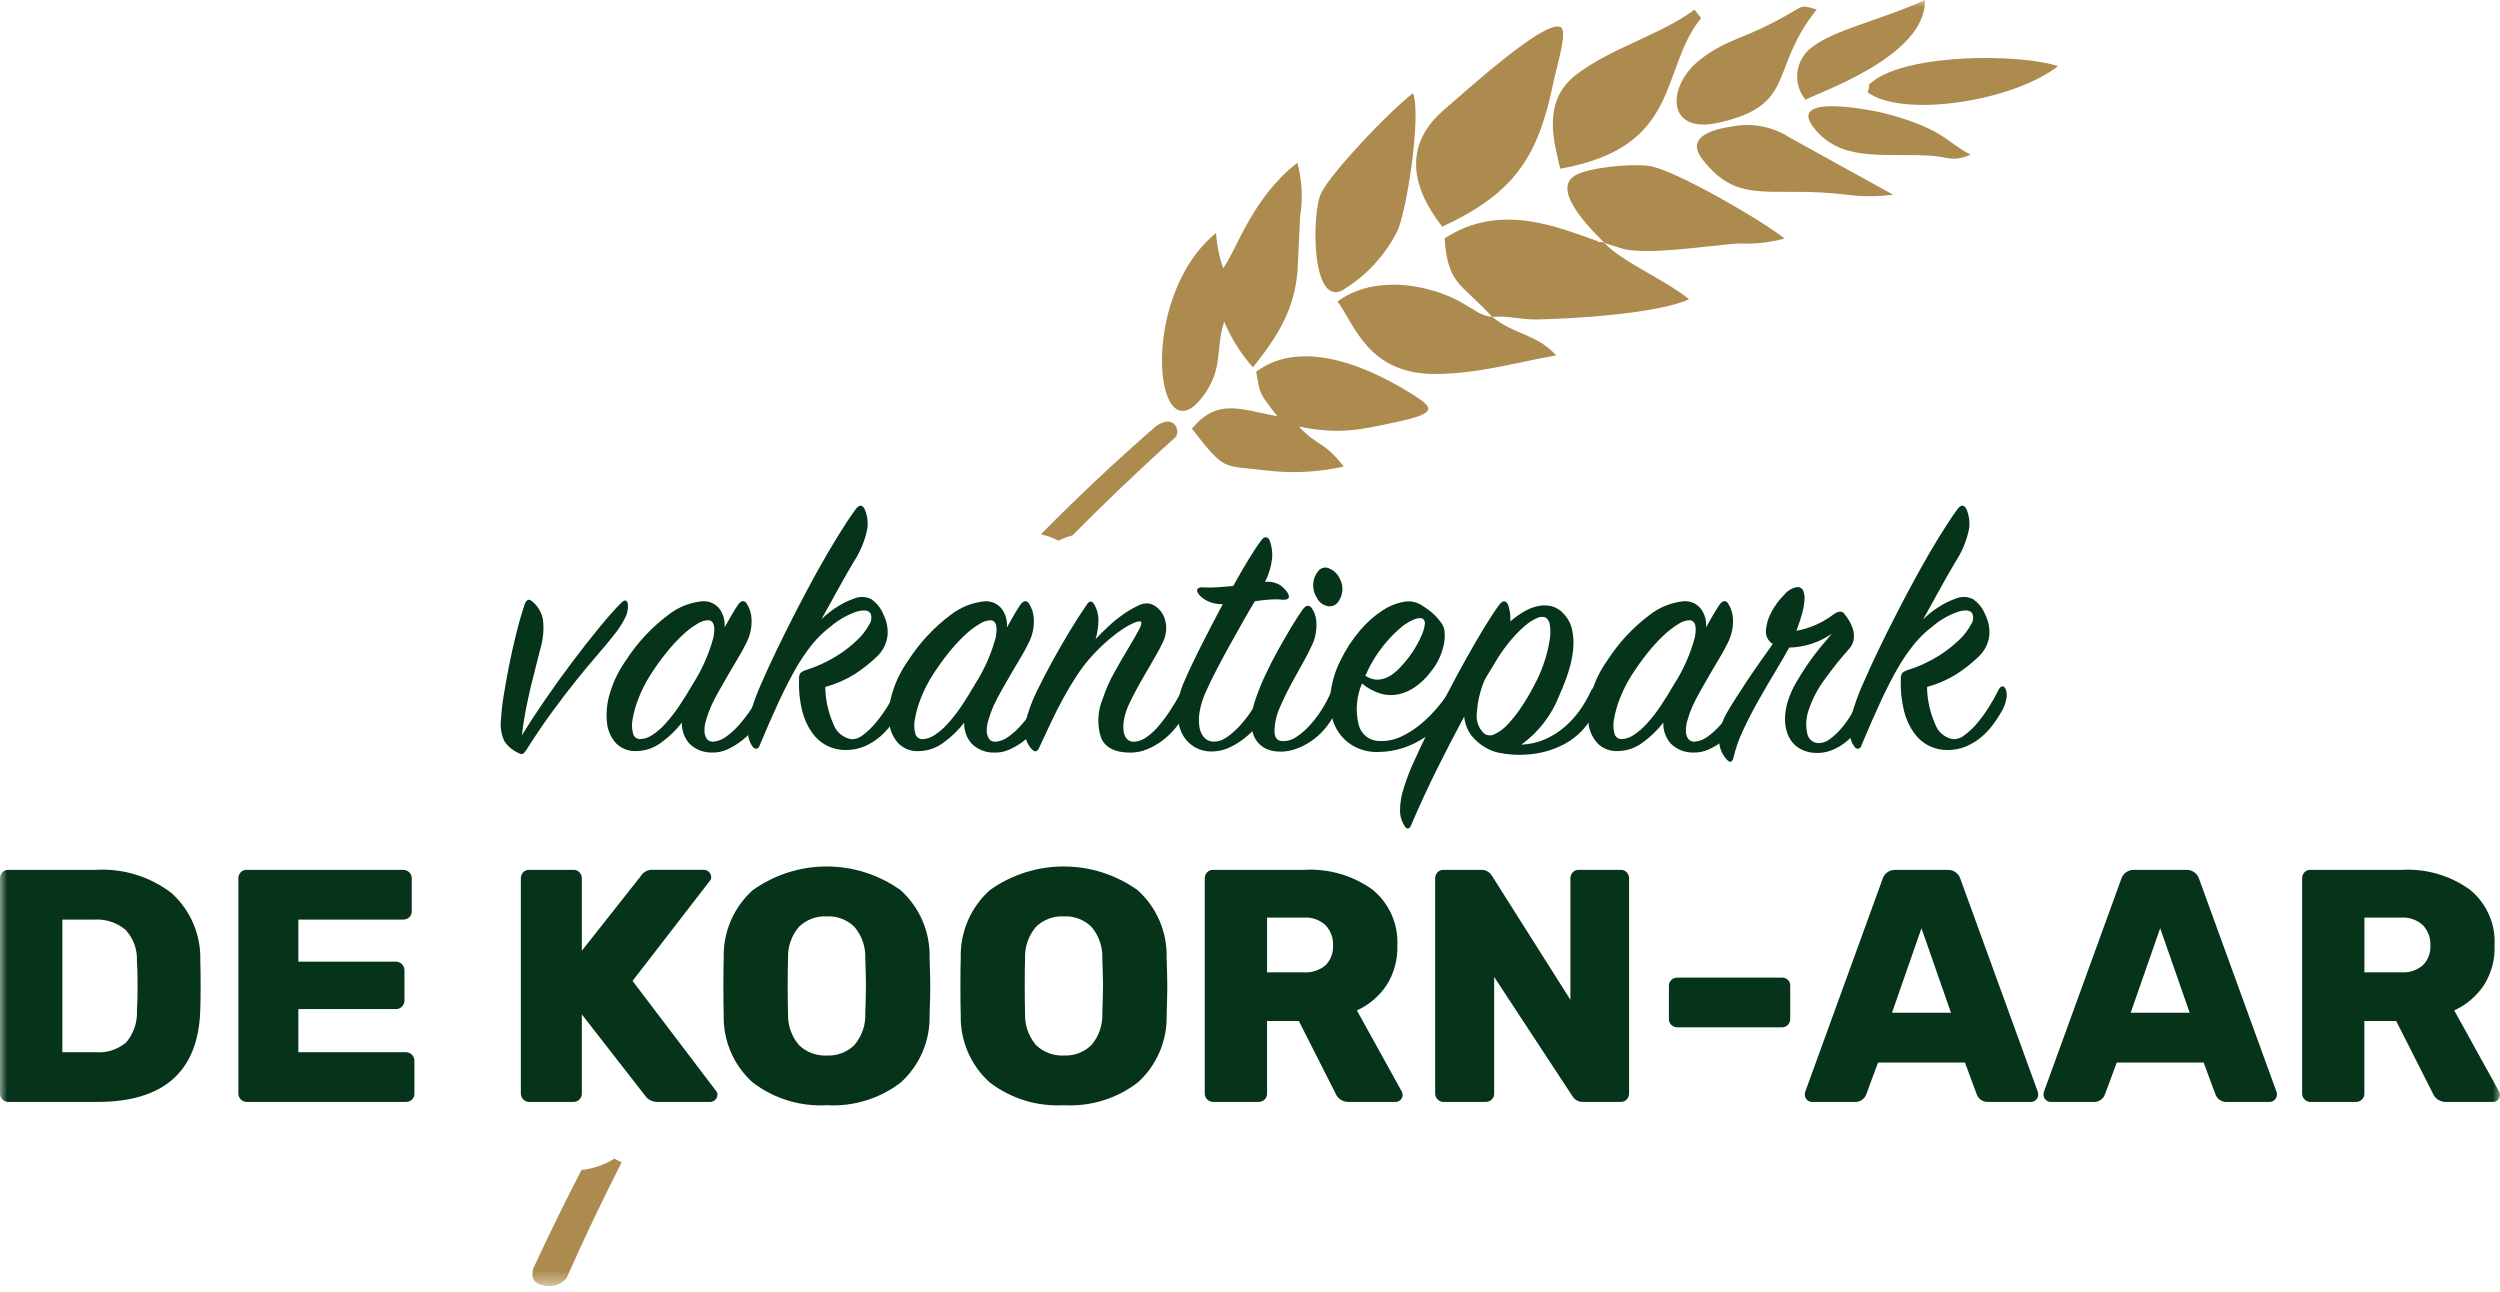 <?xml version="1.0" encoding="UTF-8"?>
<svg width="180px" height="93px" viewBox="0 0 180 93" version="1.1" xmlns="http://www.w3.org/2000/svg" xmlns:xlink="http://www.w3.org/1999/xlink">
    <title>koorn-aar_logo</title>
    <defs>
        <rect id="path-1" x="0" y="0" width="180" height="92.572"></rect>
    </defs>
    <g id="Desktop" stroke="none" stroke-width="1" fill="none" fill-rule="evenodd">
        <g id="Chalet-modellen---Desktop" transform="translate(-825, -2260)">
            <g id="koorn-aar_logo" transform="translate(825, 2260)">
                <mask id="mask-2" fill="white">
                    <use xlink:href="#path-1"></use>
                </mask>
                <g id="Rectangle_68"></g>
                <g id="Group_69" mask="url(#mask-2)">
                    <g transform="translate(-0, -0.001)">
                        <path d="M40.777,92.053 C42.066,89.154 43.395,86.365 44.757,83.694 C44.581,83.612 44.409,83.52 44.242,83.42 C43.525,83.872 42.713,84.151 41.869,84.237 C40.689,86.518 39.535,88.872 38.41,91.301 C38.298,91.675 38.205,92.312 38.947,92.493 C39.59,92.737 40.317,92.563 40.779,92.054 M77.218,38.55 C79.214,36.529 81.685,34.136 84.613,31.498 C85.021,31.124 84.633,29.741 83.252,30.668 C80.426,33.126 77.642,35.73 74.943,38.472 C75.385,38.568 75.812,38.723 76.212,38.933 C76.533,38.771 76.87,38.643 77.217,38.551" id="Path_453" fill="#AD8B4E" fill-rule="evenodd"></path>
                        <path d="M37.567,52.954 C38.04,52.184 38.591,51.34 39.221,50.42 C39.852,49.501 40.499,48.599 41.164,47.716 C41.83,46.832 42.473,46.009 43.094,45.248 C43.716,44.486 44.254,43.878 44.709,43.422 C44.989,43.142 45.156,43.177 45.208,43.527 C45.233,43.859 45.165,44.191 45.011,44.485 C44.77,44.96 44.475,45.405 44.131,45.811 C43.799,46.232 43.405,46.704 42.949,47.23 C42.494,47.755 41.999,48.351 41.465,49.016 C40.931,49.681 40.362,50.425 39.759,51.248 C39.156,52.071 38.538,52.981 37.908,53.979 C37.847,54.073 37.776,54.161 37.698,54.242 C37.628,54.312 37.523,54.312 37.383,54.242 C36.953,54.061 36.584,53.76 36.32,53.375 C36.091,52.893 36.004,52.355 36.071,51.825 C36.101,51.257 36.164,50.692 36.258,50.131 C36.363,49.458 36.49,48.744 36.639,47.991 C36.788,47.238 36.958,46.472 37.15,45.694 C37.343,44.915 37.553,44.184 37.78,43.502 C37.905,43.169 38.08,43.099 38.305,43.291 C38.721,43.622 39.001,44.094 39.093,44.617 C39.171,45.282 39.117,45.956 38.935,46.6 C38.811,47.107 38.688,47.589 38.568,48.044 C38.447,48.5 38.329,48.973 38.213,49.462 C38.099,49.952 37.985,50.477 37.872,51.037 C37.759,51.598 37.658,52.237 37.57,52.954" id="Path_454" fill="#05341A" fill-rule="nonzero"></path>
                        <path d="M49.884,49.252 C50.548,48.214 51.048,47.081 51.368,45.891 C51.516,45.103 51.398,44.692 51.013,44.657 C50.722,44.663 50.44,44.755 50.2,44.919 C49.816,45.15 49.46,45.423 49.137,45.733 C48.717,46.129 48.327,46.555 47.968,47.006 C47.553,47.523 47.167,48.062 46.812,48.621 C46.478,49.148 46.196,49.707 45.971,50.288 C45.782,50.764 45.641,51.256 45.551,51.759 C45.478,52.107 45.487,52.466 45.577,52.809 C45.631,53.054 45.852,53.226 46.102,53.216 C46.409,53.202 46.704,53.102 46.956,52.927 C47.305,52.698 47.623,52.424 47.901,52.113 C48.261,51.718 48.591,51.297 48.887,50.852 C49.219,50.362 49.552,49.829 49.885,49.251 M52.169,45.181 C52.344,44.866 52.51,44.573 52.667,44.301 C52.825,44.029 52.973,43.789 53.113,43.579 C53.341,43.247 53.551,43.194 53.744,43.421 C53.968,43.76 54.095,44.154 54.111,44.559 C54.143,45.174 54.007,45.785 53.717,46.328 C53.55,46.674 53.366,47.011 53.165,47.338 C52.938,47.712 52.706,48.104 52.469,48.516 C52.233,48.927 52.002,49.33 51.774,49.731 C51.545,50.132 51.354,50.51 51.196,50.853 C51.05,51.186 50.928,51.528 50.828,51.877 C50.748,52.139 50.712,52.413 50.723,52.687 C50.73,52.881 50.796,53.068 50.91,53.225 C51.036,53.364 51.225,53.429 51.41,53.396 C51.719,53.36 52.014,53.242 52.263,53.054 C52.601,52.816 52.909,52.538 53.182,52.227 C53.506,51.863 53.804,51.477 54.075,51.071 C54.361,50.646 54.62,50.203 54.85,49.745 C54.92,49.621 54.994,49.555 55.072,49.548 C55.151,49.541 55.217,49.598 55.27,49.719 C55.331,49.923 55.349,50.138 55.322,50.349 C55.291,50.697 55.192,51.036 55.033,51.347 C54.849,51.728 54.62,52.085 54.351,52.41 C54.074,52.747 53.76,53.053 53.416,53.321 C53.089,53.579 52.732,53.795 52.352,53.964 C52.007,54.122 51.629,54.197 51.25,54.183 C50.647,54.196 50.064,53.964 49.635,53.54 C49.268,53.125 49.075,52.584 49.096,52.03 C48.673,52.576 48.173,53.058 47.613,53.461 C47.095,53.855 46.464,54.072 45.813,54.078 C45.27,54.106 44.74,53.903 44.356,53.517 C43.981,53.103 43.751,52.578 43.701,52.021 C43.63,51.314 43.701,50.599 43.911,49.92 C44.16,49.079 44.546,48.285 45.053,47.57 C45.868,46.298 46.904,45.181 48.113,44.275 C48.82,43.719 49.672,43.377 50.568,43.29 C51.052,43.254 51.522,43.466 51.816,43.852 C52.089,44.236 52.215,44.707 52.17,45.177" id="Path_455" fill="#05341A" fill-rule="nonzero"></path>
                        <path d="M59.126,44.604 C59.496,44.24 59.906,43.919 60.347,43.646 C60.7,43.429 61.074,43.249 61.463,43.108 C61.866,42.929 62.328,42.939 62.723,43.134 C63.127,43.413 63.438,43.807 63.616,44.264 C63.859,44.747 63.956,45.289 63.897,45.826 C63.808,46.412 63.515,46.947 63.069,47.336 C62.597,47.787 62.082,48.191 61.533,48.544 C60.876,48.95 60.164,49.259 59.42,49.463 C59.433,50.377 59.63,51.279 59.997,52.116 C60.19,52.682 60.671,53.102 61.258,53.218 C61.568,53.238 61.873,53.137 62.111,52.937 C62.447,52.691 62.751,52.404 63.017,52.084 C63.328,51.715 63.614,51.324 63.87,50.915 C64.126,50.513 64.359,50.097 64.566,49.668 C64.653,49.51 64.745,49.427 64.842,49.418 C64.935,49.409 65.021,49.483 65.092,49.64 C65.166,49.856 65.18,50.087 65.131,50.31 C65.072,50.641 64.952,50.958 64.777,51.245 C64.597,51.558 64.4,51.861 64.186,52.151 C63.945,52.48 63.667,52.779 63.358,53.044 C63.03,53.323 62.663,53.553 62.269,53.727 C61.826,53.917 61.348,54.011 60.866,54.003 C60.415,54.004 59.97,53.9 59.566,53.701 C59.138,53.486 58.769,53.17 58.489,52.781 C58.154,52.309 57.909,51.78 57.767,51.219 C57.58,50.473 57.5,49.703 57.531,48.934 C57.512,48.771 57.545,48.606 57.624,48.461 C57.759,48.351 57.916,48.27 58.084,48.225 C58.836,47.987 59.555,47.656 60.225,47.24 C60.774,46.903 61.285,46.506 61.748,46.058 C62.086,45.739 62.37,45.366 62.589,44.956 C62.747,44.729 62.782,44.439 62.683,44.181 C62.543,43.936 62.211,43.888 61.685,44.037 C61.014,44.266 60.39,44.617 59.847,45.074 C59.346,45.452 58.892,45.888 58.495,46.373 C58.044,46.931 57.64,47.525 57.288,48.15 C56.894,48.836 56.487,49.632 56.066,50.539 C55.646,51.446 55.182,52.506 54.675,53.718 C54.652,53.814 54.575,53.888 54.478,53.905 C54.367,53.919 54.258,53.868 54.197,53.773 C53.981,53.48 53.862,53.127 53.856,52.763 C53.85,52.123 53.957,51.488 54.171,50.885 C54.356,50.318 54.571,49.761 54.814,49.217 C55.12,48.508 55.484,47.716 55.905,46.84 C56.325,45.964 56.785,45.041 57.284,44.069 C57.783,43.098 58.286,42.152 58.793,41.233 C59.3,40.314 59.799,39.457 60.289,38.66 C60.779,37.863 61.215,37.203 61.598,36.678 C61.861,36.327 62.079,36.319 62.253,36.652 C62.454,37.109 62.519,37.616 62.44,38.109 C62.272,38.928 61.951,39.707 61.494,40.407 C61.337,40.67 61.157,40.976 60.956,41.326 C60.754,41.676 60.549,42.043 60.339,42.428 C60.129,42.814 59.919,43.194 59.708,43.571 L59.131,44.608" id="Path_456" fill="#05341A" fill-rule="nonzero"></path>
                        <path d="M70.207,49.252 C70.871,48.216 71.372,47.084 71.692,45.896 C71.841,45.108 71.722,44.696 71.338,44.661 C71.047,44.668 70.764,44.759 70.524,44.924 C70.141,45.155 69.784,45.428 69.461,45.738 C69.042,46.134 68.651,46.559 68.292,47.011 C67.877,47.527 67.492,48.067 67.137,48.626 C66.803,49.153 66.521,49.711 66.295,50.293 C66.106,50.768 65.966,51.261 65.875,51.764 C65.802,52.111 65.811,52.471 65.901,52.814 C65.955,53.059 66.176,53.23 66.427,53.221 C66.733,53.207 67.029,53.107 67.281,52.932 C67.63,52.703 67.948,52.429 68.226,52.117 C68.585,51.723 68.914,51.301 69.211,50.857 C69.543,50.367 69.875,49.833 70.208,49.256 M72.493,45.186 C72.668,44.871 72.834,44.578 72.991,44.306 C73.148,44.034 73.297,43.794 73.437,43.584 C73.665,43.251 73.875,43.199 74.067,43.426 C74.292,43.765 74.419,44.158 74.435,44.564 C74.467,45.178 74.331,45.79 74.041,46.332 C73.875,46.678 73.691,47.016 73.489,47.343 C73.262,47.717 73.03,48.109 72.794,48.52 C72.557,48.932 72.326,49.335 72.098,49.736 C71.87,50.137 71.678,50.515 71.52,50.858 C71.375,51.191 71.252,51.533 71.153,51.882 C71.072,52.144 71.037,52.418 71.048,52.692 C71.055,52.886 71.12,53.073 71.235,53.229 C71.361,53.369 71.549,53.433 71.734,53.4 C72.044,53.365 72.338,53.247 72.587,53.059 C72.925,52.821 73.234,52.543 73.506,52.232 C73.83,51.867 74.129,51.481 74.399,51.076 C74.686,50.651 74.945,50.208 75.174,49.75 C75.244,49.625 75.318,49.559 75.397,49.553 C75.475,49.546 75.541,49.603 75.594,49.724 C75.655,49.928 75.673,50.142 75.647,50.354 C75.615,50.702 75.517,51.041 75.358,51.352 C75.174,51.732 74.945,52.089 74.675,52.415 C74.398,52.752 74.084,53.057 73.74,53.326 C73.414,53.583 73.057,53.799 72.677,53.969 C72.331,54.127 71.954,54.202 71.574,54.188 C70.971,54.2 70.389,53.968 69.96,53.544 C69.592,53.129 69.399,52.589 69.421,52.035 C68.998,52.581 68.498,53.063 67.937,53.466 C67.42,53.86 66.789,54.076 66.139,54.083 C65.595,54.111 65.065,53.907 64.681,53.522 C64.306,53.108 64.076,52.582 64.027,52.026 C63.956,51.318 64.027,50.604 64.236,49.925 C64.485,49.084 64.871,48.29 65.379,47.575 C66.193,46.302 67.229,45.186 68.438,44.28 C69.146,43.723 69.998,43.382 70.894,43.295 C71.378,43.259 71.847,43.47 72.141,43.856 C72.415,44.241 72.541,44.712 72.495,45.182" id="Path_457" fill="#05341A" fill-rule="nonzero"></path>
                        <path d="M78.873,46.023 C79.17,45.708 79.494,45.388 79.844,45.064 C80.177,44.754 80.532,44.469 80.907,44.211 C81.228,43.987 81.566,43.79 81.918,43.62 C82.158,43.485 82.432,43.426 82.706,43.449 C82.935,43.493 83.148,43.597 83.322,43.751 C83.527,43.921 83.689,44.137 83.796,44.381 C83.914,44.654 83.972,44.95 83.967,45.248 C83.963,45.589 83.882,45.926 83.73,46.232 C83.591,46.53 83.416,46.863 83.206,47.23 C82.996,47.597 82.772,47.982 82.536,48.386 C82.3,48.788 82.072,49.19 81.853,49.593 C81.633,49.995 81.446,50.363 81.292,50.695 C81.13,51.039 81.011,51.4 80.937,51.772 C80.878,52.057 80.865,52.35 80.898,52.639 C80.919,52.853 81.006,53.055 81.148,53.217 C81.295,53.364 81.503,53.433 81.709,53.404 C82.013,53.371 82.304,53.258 82.55,53.076 C82.879,52.846 83.175,52.572 83.43,52.262 C83.738,51.895 84.023,51.509 84.284,51.107 C84.564,50.678 84.827,50.236 85.072,49.781 C85.212,49.518 85.36,49.51 85.518,49.755 C85.616,49.954 85.649,50.179 85.612,50.398 C85.565,50.752 85.454,51.095 85.283,51.409 C85.098,51.792 84.865,52.149 84.588,52.472 C84.309,52.804 83.991,53.102 83.642,53.36 C83.306,53.607 82.939,53.81 82.552,53.964 C82.185,54.113 81.792,54.19 81.396,54.191 C80.274,54.191 79.565,53.828 79.269,53.101 C78.976,52.184 79.022,51.191 79.4,50.305 C79.62,49.635 79.906,48.989 80.254,48.375 C80.612,47.736 80.949,47.154 81.264,46.63 C81.58,46.105 81.829,45.671 82.012,45.33 C82.196,44.989 82.228,44.792 82.106,44.739 C81.961,44.736 81.817,44.768 81.686,44.832 C81.41,44.946 81.146,45.086 80.898,45.252 C80.531,45.492 80.181,45.756 79.848,46.04 C79.421,46.405 79.018,46.795 78.64,47.209 C78.24,47.648 77.876,48.117 77.55,48.612 C77.209,49.129 76.881,49.676 76.566,50.253 C76.25,50.83 75.948,51.425 75.66,52.039 C75.371,52.652 75.086,53.26 74.806,53.864 C74.683,54.135 74.517,54.171 74.308,53.965 C74.032,53.685 73.861,53.319 73.821,52.928 C73.775,52.368 73.852,51.805 74.045,51.278 C74.216,50.736 74.431,50.209 74.688,49.702 C74.994,49.072 75.34,48.402 75.725,47.694 C76.11,46.985 76.522,46.268 76.959,45.543 C77.396,44.816 77.825,44.147 78.246,43.535 C78.439,43.237 78.623,43.237 78.798,43.535 C78.994,43.883 79.094,44.277 79.087,44.677 C79.082,45.136 79.012,45.591 78.877,46.029" id="Path_458" fill="#05341A" fill-rule="nonzero"></path>
                        <path d="M88.036,43.501 C87.65,43.516 87.267,43.435 86.921,43.264 C86.696,43.157 86.495,43.005 86.33,42.818 C86.19,42.626 86.155,42.486 86.225,42.398 C86.33,42.3 86.478,42.26 86.619,42.294 C86.986,42.311 87.354,42.307 87.721,42.281 C88.089,42.254 88.448,42.223 88.798,42.187 C89.2,41.452 89.576,40.799 89.927,40.231 C90.277,39.662 90.566,39.229 90.794,38.931 C90.918,38.757 91.036,38.673 91.148,38.682 C91.26,38.69 91.352,38.773 91.424,38.931 C91.569,39.33 91.627,39.755 91.595,40.179 C91.53,40.778 91.357,41.361 91.083,41.898 C91.473,41.852 91.867,41.94 92.199,42.148 C92.401,42.295 92.574,42.477 92.71,42.686 C92.903,43.019 92.798,43.185 92.395,43.185 C92.064,43.149 91.73,43.145 91.398,43.172 C91.03,43.198 90.68,43.237 90.348,43.29 C90.085,43.726 89.804,44.207 89.506,44.733 C89.208,45.259 88.902,45.806 88.587,46.374 C88.272,46.943 87.96,47.52 87.652,48.107 C87.343,48.694 87.067,49.258 86.824,49.8 C86.627,50.233 86.482,50.686 86.391,51.152 C86.314,51.528 86.301,51.915 86.352,52.295 C86.385,52.583 86.499,52.857 86.68,53.083 C86.85,53.277 87.092,53.392 87.35,53.398 C87.685,53.406 88.013,53.304 88.285,53.11 C88.642,52.87 88.969,52.588 89.256,52.268 C89.603,51.889 89.916,51.481 90.191,51.047 C90.488,50.585 90.76,50.107 91.006,49.616 C91.06,49.486 91.172,49.389 91.308,49.353 C91.422,49.335 91.505,49.423 91.558,49.616 C91.628,49.837 91.637,50.073 91.584,50.299 C91.519,50.58 91.422,50.853 91.295,51.112 C91.153,51.394 90.986,51.661 90.796,51.913 C90.527,52.281 90.219,52.62 89.877,52.923 C89.498,53.264 89.074,53.551 88.617,53.777 C88.154,54.012 87.639,54.124 87.121,54.105 C86.691,54.091 86.273,53.959 85.913,53.725 C85.536,53.478 85.24,53.127 85.06,52.714 C84.847,52.217 84.748,51.679 84.771,51.138 C84.801,50.431 84.966,49.736 85.257,49.09 C85.537,48.425 85.931,47.589 86.439,46.582 C86.947,45.575 87.481,44.547 88.041,43.496" id="Path_459" fill="#05341A" fill-rule="nonzero"></path>
                        <path d="M92.185,54.11 C91.757,54.131 91.333,54.026 90.964,53.808 C90.661,53.611 90.423,53.327 90.281,52.995 C90.125,52.612 90.061,52.198 90.094,51.786 C90.132,51.27 90.242,50.762 90.422,50.277 C90.611,49.727 90.829,49.188 91.077,48.662 C91.357,48.058 91.659,47.463 91.983,46.876 C92.307,46.29 92.626,45.734 92.941,45.209 C93.256,44.684 93.537,44.247 93.783,43.9 C94.011,43.585 94.221,43.533 94.413,43.743 C94.645,44.06 94.773,44.441 94.781,44.833 C94.814,45.45 94.677,46.065 94.387,46.61 C94.247,46.908 94.081,47.232 93.889,47.581 C93.696,47.931 93.495,48.295 93.285,48.672 C93.075,49.046 92.873,49.422 92.681,49.801 C92.488,50.18 92.322,50.535 92.182,50.864 C91.908,51.443 91.764,52.075 91.762,52.716 C91.797,53.18 92.025,53.394 92.445,53.359 C92.776,53.348 93.096,53.239 93.364,53.044 C93.707,52.811 94.021,52.538 94.299,52.231 C94.622,51.877 94.912,51.495 95.166,51.089 C95.434,50.667 95.666,50.223 95.862,49.763 C95.931,49.638 96.006,49.581 96.085,49.592 C96.176,49.61 96.251,49.675 96.282,49.763 C96.482,50.305 96.412,50.909 96.095,51.391 C95.902,51.794 95.655,52.17 95.36,52.506 C95.076,52.836 94.749,53.128 94.389,53.373 C94.051,53.603 93.685,53.789 93.3,53.925 C92.942,54.053 92.564,54.12 92.184,54.122 M96.466,41.663 C96.776,42.232 96.701,42.933 96.279,43.423 C96.094,43.619 95.818,43.699 95.557,43.633 C95.226,43.561 94.948,43.337 94.809,43.029 C94.606,42.713 94.518,42.338 94.559,41.965 C94.588,41.639 94.722,41.331 94.94,41.086 C95.137,40.86 95.463,40.8 95.728,40.941 C96.054,41.082 96.315,41.339 96.463,41.663" id="Path_460" fill="#05341A" fill-rule="nonzero"></path>
                        <path d="M98.302,48.648 C98.568,48.843 98.891,48.945 99.221,48.937 C99.519,48.92 99.808,48.83 100.063,48.675 C100.335,48.509 100.582,48.305 100.798,48.071 C101.025,47.826 101.235,47.581 101.428,47.336 C101.632,47.063 101.82,46.778 101.989,46.482 C102.144,46.216 102.28,45.939 102.396,45.654 C102.49,45.437 102.553,45.207 102.583,44.972 C102.616,44.831 102.577,44.683 102.478,44.578 C102.338,44.473 102.111,44.481 101.796,44.604 C101.41,44.772 101.055,45.002 100.745,45.287 C100.32,45.662 99.928,46.075 99.577,46.521 C99.163,47.043 98.807,47.607 98.513,48.204 C98.478,48.291 98.443,48.371 98.409,48.441 L98.304,48.65 M98.067,49.202 C97.666,50.133 97.578,51.17 97.818,52.156 C97.969,52.833 98.556,53.323 99.249,53.351 C99.79,53.386 100.332,53.287 100.825,53.062 C101.34,52.83 101.822,52.529 102.257,52.169 C102.704,51.8 103.117,51.392 103.491,50.949 C103.847,50.528 104.175,50.084 104.474,49.621 C104.52,49.531 104.609,49.471 104.71,49.463 C104.797,49.463 104.867,49.525 104.92,49.65 C104.976,49.856 104.976,50.074 104.92,50.28 C104.847,50.642 104.694,50.982 104.474,51.278 C103.887,52.107 103.125,52.797 102.242,53.299 C101.36,53.829 100.355,54.119 99.327,54.141 C98.59,54.186 97.858,53.993 97.24,53.589 C96.702,53.221 96.286,52.7 96.045,52.093 C95.792,51.415 95.706,50.685 95.795,49.966 C95.891,49.104 96.144,48.267 96.543,47.497 C96.921,46.722 97.398,45.999 97.961,45.347 C98.418,44.811 98.949,44.343 99.536,43.955 C99.989,43.652 100.498,43.442 101.033,43.338 C101.442,43.25 101.87,43.311 102.24,43.509 C102.547,43.684 102.837,43.886 103.106,44.113 C103.365,44.338 103.594,44.593 103.789,44.874 C103.922,45.059 103.999,45.278 104.013,45.505 C104.037,45.799 104.02,46.095 103.96,46.385 C103.889,46.74 103.775,47.086 103.619,47.413 C103.443,47.787 103.218,48.136 102.949,48.45 C102.655,48.833 102.306,49.169 101.912,49.448 C101.553,49.703 101.147,49.886 100.717,49.986 C100.288,50.082 99.841,50.069 99.418,49.947 C98.921,49.798 98.461,49.548 98.066,49.212" id="Path_461" fill="#05341A" fill-rule="nonzero"></path>
                        <path d="M106.891,48.963 C106.579,49.696 106.392,50.477 106.339,51.273 C106.247,51.832 106.433,52.4 106.837,52.796 C107.059,52.973 107.365,52.999 107.613,52.862 C107.982,52.684 108.312,52.434 108.584,52.127 C108.969,51.712 109.316,51.264 109.621,50.788 C109.987,50.226 110.321,49.642 110.619,49.041 C110.872,48.539 111.083,48.016 111.249,47.479 C111.393,47.02 111.503,46.551 111.577,46.076 C111.638,45.725 111.643,45.366 111.59,45.013 C111.575,44.788 111.459,44.582 111.275,44.452 C111.061,44.385 110.828,44.409 110.632,44.517 C110.311,44.663 110.014,44.858 109.752,45.095 C109.398,45.406 109.069,45.744 108.767,46.106 C108.406,46.537 108.077,46.993 107.783,47.472 C107.643,47.717 107.499,47.958 107.35,48.194 C107.201,48.43 107.048,48.688 106.891,48.968 M109.543,53.616 C110.145,53.592 110.738,53.454 111.289,53.21 C111.794,52.981 112.262,52.68 112.681,52.317 C113.087,51.964 113.449,51.562 113.758,51.122 C114.055,50.699 114.314,50.251 114.532,49.783 C114.62,49.59 114.716,49.507 114.821,49.533 C114.934,49.568 115.016,49.665 115.031,49.783 C115.071,49.998 115.08,50.219 115.057,50.437 C115.018,50.819 114.893,51.188 114.69,51.514 C114.233,52.374 113.535,53.081 112.681,53.549 C111.858,53.993 110.95,54.257 110.017,54.324 C109.301,54.385 108.579,54.34 107.876,54.192 C107.291,54.053 106.752,53.763 106.314,53.351 C106.05,53.126 105.835,52.849 105.684,52.537 C105.543,52.239 105.455,51.92 105.421,51.592 C104.808,52.73 104.173,53.956 103.517,55.269 C102.861,56.581 102.217,57.973 101.587,59.444 C101.535,59.568 101.469,59.638 101.39,59.654 C101.311,59.672 101.228,59.618 101.14,59.496 C100.936,59.182 100.819,58.82 100.799,58.446 C100.796,57.819 100.902,57.197 101.114,56.608 C101.296,56.03 101.515,55.464 101.768,54.914 C102.084,54.205 102.451,53.426 102.871,52.577 C103.29,51.727 103.737,50.847 104.21,49.938 C104.682,49.028 105.15,48.161 105.612,47.338 C106.075,46.515 106.511,45.767 106.922,45.094 C107.333,44.42 107.679,43.9 107.959,43.532 C108.099,43.357 108.221,43.278 108.326,43.295 C108.431,43.313 108.518,43.4 108.589,43.558 C108.715,43.938 108.769,44.339 108.746,44.74 C109.032,44.49 109.34,44.266 109.665,44.07 C109.978,43.878 110.319,43.736 110.676,43.65 C111.003,43.572 111.344,43.567 111.674,43.637 C112.025,43.724 112.341,43.916 112.58,44.189 C112.89,44.514 113.104,44.918 113.197,45.358 C113.294,45.833 113.317,46.321 113.262,46.803 C113.204,47.343 113.09,47.876 112.921,48.392 C112.741,48.946 112.531,49.49 112.291,50.02 C111.743,51.463 110.784,52.714 109.533,53.617" id="Path_462" fill="#05341A" fill-rule="nonzero"></path>
                        <path d="M120.545,49.252 C121.209,48.214 121.71,47.081 122.029,45.891 C122.178,45.103 122.06,44.692 121.675,44.657 C121.384,44.663 121.101,44.755 120.861,44.919 C120.478,45.15 120.121,45.423 119.798,45.733 C119.379,46.129 118.988,46.555 118.629,47.006 C118.214,47.523 117.829,48.062 117.474,48.621 C117.14,49.148 116.858,49.707 116.632,50.288 C116.444,50.764 116.303,51.256 116.212,51.759 C116.139,52.107 116.148,52.466 116.238,52.809 C116.292,53.054 116.513,53.226 116.764,53.216 C117.07,53.202 117.366,53.102 117.618,52.927 C117.967,52.698 118.285,52.424 118.563,52.113 C118.923,51.718 119.252,51.297 119.549,50.852 C119.881,50.362 120.213,49.829 120.546,49.251 M122.831,45.181 C123.006,44.866 123.172,44.573 123.33,44.301 C123.488,44.029 123.636,43.789 123.776,43.579 C124.004,43.247 124.214,43.194 124.406,43.421 C124.631,43.76 124.758,44.154 124.774,44.559 C124.806,45.174 124.669,45.785 124.379,46.328 C124.213,46.674 124.029,47.011 123.827,47.338 C123.6,47.712 123.368,48.104 123.132,48.516 C122.895,48.927 122.664,49.33 122.436,49.731 C122.208,50.132 122.016,50.51 121.858,50.853 C121.713,51.186 121.59,51.528 121.491,51.877 C121.41,52.139 121.375,52.413 121.386,52.687 C121.393,52.881 121.458,53.068 121.573,53.225 C121.699,53.364 121.887,53.429 122.072,53.396 C122.382,53.36 122.676,53.242 122.925,53.054 C123.263,52.816 123.572,52.538 123.844,52.227 C124.168,51.863 124.467,51.477 124.737,51.071 C125.024,50.646 125.283,50.203 125.512,49.745 C125.582,49.621 125.656,49.555 125.735,49.548 C125.813,49.541 125.879,49.598 125.932,49.719 C125.993,49.923 126.011,50.138 125.985,50.349 C125.953,50.697 125.855,51.036 125.696,51.347 C125.512,51.728 125.283,52.085 125.013,52.41 C124.736,52.747 124.422,53.053 124.078,53.321 C123.752,53.579 123.395,53.795 123.015,53.964 C122.67,54.122 122.292,54.197 121.912,54.183 C121.309,54.196 120.727,53.964 120.298,53.54 C119.93,53.125 119.737,52.584 119.759,52.03 C119.335,52.576 118.836,53.058 118.275,53.461 C117.757,53.855 117.126,54.072 116.476,54.078 C115.932,54.106 115.403,53.903 115.018,53.517 C114.643,53.103 114.413,52.578 114.364,52.021 C114.293,51.314 114.364,50.599 114.573,49.92 C114.822,49.079 115.208,48.285 115.716,47.57 C116.53,46.298 117.566,45.181 118.775,44.275 C119.483,43.719 120.335,43.377 121.231,43.29 C121.715,43.254 122.184,43.466 122.478,43.852 C122.752,44.236 122.878,44.707 122.833,45.177" id="Path_463" fill="#05341A" fill-rule="nonzero"></path>
                        <path d="M129.345,45.419 C130.33,45.237 131.257,44.822 132.049,44.211 C132.364,44 132.6,43.983 132.758,44.158 C132.895,44.318 133.018,44.489 133.126,44.67 C133.25,44.874 133.347,45.094 133.415,45.324 C133.485,45.558 133.503,45.805 133.467,46.046 C133.426,46.303 133.307,46.542 133.126,46.729 C132.51,47.42 131.932,48.143 131.393,48.895 C130.893,49.559 130.503,50.3 130.238,51.088 C130.036,51.634 129.994,52.226 130.119,52.794 C130.178,53.184 130.501,53.48 130.895,53.503 C131.182,53.513 131.464,53.425 131.695,53.254 C132.001,53.039 132.279,52.788 132.523,52.505 C132.824,52.16 133.092,51.787 133.323,51.39 C133.581,50.953 133.813,50.502 134.019,50.038 C134.143,49.793 134.266,49.784 134.386,50.012 C134.467,50.22 134.499,50.444 134.48,50.666 C134.462,51.001 134.387,51.329 134.256,51.638 C134.102,52.016 133.895,52.37 133.639,52.688 C133.39,52.998 133.103,53.276 132.785,53.514 C132.482,53.744 132.146,53.926 131.788,54.053 C131.451,54.174 131.094,54.227 130.738,54.211 C130.312,54.207 129.894,54.089 129.529,53.87 C129.204,53.668 128.944,53.375 128.781,53.028 C128.609,52.653 128.52,52.246 128.519,51.833 C128.515,51.357 128.591,50.883 128.742,50.431 C128.891,49.974 129.089,49.535 129.333,49.122 C129.587,48.685 129.858,48.256 130.147,47.835 C130.435,47.413 130.733,47.015 131.04,46.64 C131.346,46.266 131.63,45.929 131.892,45.629 C130.988,46.256 129.92,46.603 128.82,46.627 C128.575,47.082 128.251,47.643 127.848,48.31 C127.445,48.977 127.039,49.673 126.628,50.397 C126.216,51.124 125.84,51.855 125.498,52.59 C125.191,53.226 124.958,53.896 124.803,54.585 C124.782,54.685 124.726,54.774 124.645,54.835 C124.575,54.878 124.479,54.839 124.356,54.717 C123.974,54.324 123.766,53.794 123.778,53.246 C123.799,52.591 123.979,51.951 124.302,51.382 C124.46,51.102 124.675,50.747 124.946,50.318 C125.217,49.89 125.51,49.439 125.826,48.966 C126.141,48.494 126.461,48.03 126.784,47.575 C127.108,47.12 127.392,46.717 127.638,46.368 C127.281,46.146 127.09,45.733 127.152,45.318 C127.202,44.84 127.355,44.379 127.598,43.965 C127.843,43.53 128.148,43.132 128.504,42.783 C128.729,42.509 129.046,42.327 129.397,42.271 C129.579,42.255 129.752,42.355 129.83,42.521 C129.917,42.742 129.949,42.981 129.923,43.217 C129.897,43.559 129.834,43.898 129.736,44.227 C129.631,44.601 129.5,45 129.342,45.422" id="Path_464" fill="#05341A" fill-rule="nonzero"></path>
                        <path d="M138.453,44.604 C138.823,44.241 139.233,43.919 139.674,43.646 C140.027,43.429 140.4,43.249 140.789,43.108 C141.193,42.929 141.654,42.939 142.05,43.134 C142.454,43.413 142.765,43.807 142.943,44.264 C143.185,44.747 143.283,45.289 143.223,45.826 C143.135,46.412 142.842,46.947 142.396,47.336 C141.924,47.787 141.409,48.191 140.86,48.544 C140.203,48.95 139.491,49.259 138.746,49.463 C138.76,50.377 138.956,51.279 139.324,52.116 C139.517,52.682 139.998,53.102 140.585,53.218 C140.894,53.238 141.2,53.137 141.437,52.937 C141.773,52.691 142.078,52.404 142.343,52.084 C142.655,51.715 142.94,51.324 143.197,50.915 C143.454,50.513 143.686,50.097 143.894,49.668 C143.981,49.51 144.073,49.427 144.17,49.418 C144.263,49.409 144.349,49.483 144.419,49.64 C144.494,49.856 144.507,50.087 144.459,50.31 C144.4,50.641 144.28,50.958 144.104,51.245 C143.925,51.558 143.728,51.861 143.513,52.151 C143.273,52.48 142.995,52.779 142.686,53.044 C142.358,53.323 141.991,53.553 141.596,53.727 C141.154,53.917 140.676,54.011 140.194,54.003 C139.743,54.004 139.298,53.9 138.894,53.701 C138.466,53.486 138.097,53.17 137.818,52.781 C137.483,52.31 137.238,51.78 137.096,51.219 C136.908,50.473 136.828,49.703 136.859,48.934 C136.841,48.771 136.873,48.606 136.953,48.461 C137.088,48.351 137.245,48.27 137.413,48.225 C138.165,47.987 138.884,47.656 139.553,47.24 C140.102,46.903 140.613,46.506 141.076,46.058 C141.415,45.739 141.699,45.366 141.918,44.956 C142.076,44.729 142.111,44.439 142.012,44.181 C141.872,43.936 141.539,43.888 141.014,44.037 C140.342,44.266 139.719,44.617 139.175,45.074 C138.675,45.451 138.221,45.888 137.823,46.373 C137.372,46.931 136.968,47.525 136.615,48.15 C136.221,48.836 135.814,49.632 135.394,50.539 C134.974,51.446 134.51,52.506 134.003,53.718 C133.98,53.814 133.902,53.888 133.805,53.905 C133.694,53.919 133.585,53.868 133.525,53.773 C133.309,53.48 133.189,53.127 133.184,52.763 C133.178,52.123 133.285,51.488 133.499,50.885 C133.684,50.318 133.899,49.761 134.142,49.217 C134.448,48.508 134.811,47.716 135.231,46.84 C135.652,45.964 136.111,45.041 136.611,44.069 C137.109,43.098 137.612,42.152 138.12,41.233 C138.627,40.314 139.126,39.457 139.616,38.66 C140.106,37.863 140.542,37.203 140.925,36.678 C141.187,36.327 141.406,36.319 141.58,36.652 C141.781,37.109 141.846,37.616 141.767,38.109 C141.599,38.928 141.278,39.707 140.821,40.407 C140.663,40.67 140.484,40.976 140.283,41.326 C140.081,41.676 139.876,42.043 139.665,42.428 C139.455,42.814 139.245,43.194 139.035,43.571 L138.457,44.608" id="Path_465" fill="#05341A" fill-rule="nonzero"></path>
                        <path d="M0.597,79.341 C0.439,79.342 0.288,79.277 0.179,79.162 C0.064,79.053 -0.001,78.901 0,78.742 L0,63.251 C-0.004,63.088 0.056,62.929 0.168,62.81 C0.278,62.691 0.435,62.626 0.597,62.631 L6.875,62.631 C8.848,62.509 10.799,63.107 12.365,64.314 C13.722,65.549 14.473,67.314 14.422,69.148 C14.438,69.609 14.446,70.222 14.446,70.986 C14.446,71.75 14.436,72.353 14.417,72.795 C14.258,77.159 11.784,79.341 6.994,79.341 L0.597,79.341 Z M6.875,75.76 C7.681,75.828 8.48,75.57 9.095,75.044 C9.631,74.405 9.904,73.586 9.859,72.753 C9.89,72.292 9.906,71.695 9.906,70.963 C9.906,70.23 9.89,69.641 9.859,69.196 C9.898,68.364 9.601,67.551 9.035,66.941 C8.397,66.414 7.58,66.154 6.755,66.213 L4.489,66.213 L4.489,75.761 L6.875,75.76 Z" id="Path_466" fill="#05341A" fill-rule="nonzero"></path>
                        <path d="M17.759,79.341 C17.433,79.333 17.17,79.07 17.162,78.744 L17.162,63.251 C17.158,63.088 17.217,62.929 17.329,62.809 C17.439,62.69 17.596,62.625 17.759,62.63 L29.025,62.63 C29.191,62.628 29.35,62.692 29.468,62.809 C29.585,62.926 29.649,63.086 29.646,63.251 L29.646,65.614 C29.652,65.776 29.586,65.933 29.468,66.043 C29.348,66.155 29.189,66.215 29.025,66.211 L21.482,66.211 L21.482,69.242 L28.5,69.242 C28.665,69.24 28.825,69.304 28.942,69.421 C29.059,69.538 29.123,69.698 29.121,69.863 L29.121,72.035 C29.123,72.201 29.059,72.36 28.942,72.477 C28.825,72.594 28.665,72.659 28.5,72.656 L21.482,72.656 L21.482,75.76 L29.216,75.76 C29.382,75.757 29.541,75.822 29.658,75.939 C29.775,76.056 29.84,76.215 29.837,76.38 L29.837,78.743 C29.843,78.906 29.777,79.063 29.658,79.173 C29.539,79.285 29.38,79.344 29.217,79.34 L17.759,79.341 Z" id="Path_467" fill="#05341A" fill-rule="nonzero"></path>
                        <path d="M38.096,79.341 C37.77,79.333 37.508,79.07 37.5,78.744 L37.5,63.251 C37.495,63.088 37.555,62.929 37.666,62.809 C37.777,62.69 37.934,62.625 38.096,62.63 L41.295,62.63 C41.457,62.625 41.614,62.69 41.724,62.809 C41.836,62.929 41.896,63.088 41.892,63.251 L41.892,68.454 L46.116,63.107 C46.307,62.778 46.673,62.592 47.052,62.629 L50.704,62.629 C50.974,62.645 51.189,62.861 51.205,63.131 C51.214,63.235 51.18,63.338 51.112,63.417 L45.544,70.627 L51.559,78.552 C51.628,78.631 51.662,78.734 51.653,78.839 C51.651,78.97 51.595,79.096 51.498,79.185 C51.4,79.286 51.265,79.343 51.124,79.34 L47.382,79.34 C47.164,79.349 46.948,79.296 46.761,79.185 C46.626,79.105 46.511,78.994 46.427,78.862 L41.892,73.038 L41.892,78.741 C41.893,78.897 41.833,79.048 41.724,79.159 C41.614,79.278 41.457,79.343 41.295,79.338 L38.096,79.341 Z" id="Path_468" fill="#05341A" fill-rule="nonzero"></path>
                        <path d="M59.531,79.577 C57.609,79.685 55.712,79.101 54.184,77.931 C52.818,76.696 52.059,74.926 52.107,73.085 C52.092,72.64 52.084,71.954 52.083,71.028 C52.082,70.102 52.091,69.41 52.107,68.951 C52.06,67.105 52.823,65.329 54.196,64.094 C57.38,61.818 61.658,61.818 64.842,64.094 C66.215,65.329 66.979,67.104 66.931,68.951 C66.963,69.875 66.979,70.567 66.979,71.028 C66.979,71.506 66.963,72.191 66.931,73.085 C66.98,74.924 66.226,76.692 64.866,77.931 C63.344,79.102 61.45,79.687 59.532,79.577 M59.532,75.997 C60.267,76.033 60.985,75.762 61.513,75.249 C62.058,74.609 62.34,73.786 62.301,72.946 C62.333,72.023 62.349,71.362 62.349,70.965 C62.349,70.567 62.333,69.922 62.301,69.031 C62.34,68.191 62.058,67.368 61.513,66.728 C60.985,66.214 60.267,65.943 59.532,65.98 C58.789,65.941 58.063,66.211 57.527,66.728 C56.982,67.368 56.7,68.191 56.739,69.031 C56.723,69.477 56.714,70.121 56.714,70.965 C56.714,71.824 56.723,72.484 56.739,72.946 C56.7,73.786 56.982,74.609 57.527,75.249 C58.063,75.765 58.789,76.036 59.532,75.997" id="Path_469" fill="#05341A" fill-rule="nonzero"></path>
                        <path d="M76.598,79.577 C74.676,79.685 72.779,79.101 71.251,77.931 C69.884,76.696 69.126,74.926 69.174,73.085 C69.159,72.64 69.15,71.954 69.15,71.028 C69.149,70.102 69.157,69.41 69.174,68.951 C69.126,67.105 69.89,65.329 71.263,64.094 C74.447,61.818 78.725,61.818 81.909,64.094 C83.282,65.329 84.045,67.104 83.998,68.951 C84.029,69.875 84.045,70.567 84.045,71.028 C84.045,71.506 84.029,72.191 83.998,73.085 C84.047,74.924 83.293,76.692 81.933,77.931 C80.41,79.102 78.517,79.687 76.598,79.577 M76.598,75.997 C77.334,76.033 78.052,75.762 78.58,75.249 C79.125,74.609 79.406,73.786 79.368,72.946 C79.4,72.023 79.416,71.362 79.416,70.965 C79.416,70.567 79.4,69.922 79.368,69.031 C79.406,68.191 79.125,67.368 78.58,66.728 C78.052,66.214 77.334,65.943 76.598,65.98 C75.855,65.941 75.129,66.211 74.594,66.728 C74.049,67.368 73.767,68.191 73.805,69.031 C73.789,69.477 73.781,70.121 73.781,70.965 C73.781,71.824 73.789,72.484 73.805,72.946 C73.767,73.786 74.049,74.609 74.594,75.249 C75.129,75.765 75.855,76.036 76.598,75.997" id="Path_470" fill="#05341A" fill-rule="nonzero"></path>
                        <path d="M87.34,79.341 C87.013,79.333 86.75,79.071 86.742,78.744 L86.742,63.251 C86.738,63.088 86.798,62.929 86.909,62.81 C87.02,62.69 87.177,62.625 87.34,62.63 L93.904,62.63 C95.662,62.526 97.403,63.032 98.832,64.063 C100.032,65.049 100.691,66.546 100.609,68.097 C100.64,69.1 100.369,70.089 99.833,70.936 C99.303,71.728 98.563,72.356 97.696,72.75 L100.918,78.575 C100.962,78.656 100.986,78.746 100.99,78.838 C100.989,78.967 100.937,79.091 100.846,79.184 C100.755,79.285 100.625,79.342 100.488,79.339 L97.122,79.339 C96.691,79.359 96.295,79.099 96.143,78.695 L93.517,73.515 L91.227,73.515 L91.227,78.743 C91.232,78.906 91.167,79.063 91.048,79.173 C90.928,79.285 90.769,79.344 90.606,79.34 L87.34,79.341 Z M93.879,70.008 C94.448,70.048 95.009,69.864 95.443,69.495 C95.814,69.118 96.009,68.602 95.979,68.074 C96.005,67.536 95.811,67.011 95.443,66.618 C95.019,66.228 94.454,66.029 93.879,66.069 L91.23,66.069 L91.23,70.008 L93.879,70.008 Z" id="Path_471" fill="#05341A" fill-rule="nonzero"></path>
                        <path d="M103.927,79.341 C103.601,79.333 103.339,79.07 103.331,78.744 L103.331,63.251 C103.326,63.088 103.386,62.929 103.497,62.809 C103.608,62.69 103.765,62.625 103.927,62.63 L106.624,62.63 C106.959,62.613 107.275,62.789 107.436,63.084 L113.069,71.987 L113.069,63.251 C113.064,63.088 113.124,62.929 113.236,62.809 C113.347,62.69 113.504,62.625 113.666,62.63 L116.698,62.63 C116.86,62.625 117.017,62.69 117.128,62.809 C117.239,62.929 117.299,63.088 117.294,63.251 L117.294,78.719 C117.299,78.882 117.239,79.041 117.128,79.16 C117.017,79.279 116.86,79.345 116.698,79.339 L114.001,79.339 C113.666,79.356 113.35,79.18 113.189,78.885 L107.579,70.34 L107.579,78.742 C107.584,78.905 107.519,79.062 107.4,79.172 C107.281,79.284 107.122,79.343 106.959,79.339 L103.927,79.341 Z" id="Path_472" fill="#05341A" fill-rule="nonzero"></path>
                        <path d="M120.781,73.968 C120.617,73.972 120.458,73.912 120.339,73.801 C120.22,73.69 120.155,73.534 120.16,73.371 L120.16,70.985 C120.155,70.823 120.22,70.666 120.339,70.555 C120.458,70.443 120.617,70.383 120.781,70.388 L128.3,70.388 C128.46,70.381 128.616,70.441 128.73,70.555 C128.843,70.669 128.904,70.825 128.896,70.985 L128.896,73.372 C128.898,73.528 128.838,73.678 128.73,73.79 C128.619,73.909 128.462,73.974 128.3,73.969 L120.781,73.968 Z" id="Path_473" fill="#05341A" fill-rule="nonzero"></path>
                        <path d="M130.447,79.341 C130.177,79.325 129.961,79.11 129.946,78.84 C129.943,78.767 129.951,78.695 129.97,78.625 L135.532,63.324 C135.646,62.897 136.044,62.608 136.486,62.632 L140.21,62.632 C140.652,62.608 141.05,62.897 141.164,63.324 L146.726,78.625 C146.745,78.695 146.753,78.767 146.75,78.84 C146.735,79.11 146.519,79.325 146.249,79.341 L143.146,79.341 C142.791,79.358 142.464,79.147 142.334,78.816 L141.475,76.501 L135.221,76.501 L134.362,78.816 C134.232,79.147 133.905,79.358 133.55,79.341 L130.447,79.341 Z M136.223,72.92 L140.471,72.92 L138.346,66.833 L136.223,72.92 Z" id="Path_474" fill="#05341A" fill-rule="nonzero"></path>
                        <path d="M147.633,79.341 C147.363,79.325 147.148,79.11 147.132,78.84 C147.129,78.767 147.138,78.695 147.156,78.625 L152.718,63.324 C152.832,62.897 153.231,62.608 153.673,62.632 L157.396,62.632 C157.838,62.608 158.236,62.897 158.351,63.324 L163.913,78.625 C163.931,78.695 163.939,78.767 163.937,78.84 C163.921,79.11 163.706,79.325 163.436,79.341 L160.332,79.341 C159.977,79.358 159.651,79.147 159.521,78.816 L158.661,76.501 L152.408,76.501 L151.548,78.816 C151.418,79.147 151.092,79.358 150.737,79.341 L147.633,79.341 Z M153.409,72.92 L157.658,72.92 L155.533,66.833 L153.409,72.92 Z" id="Path_475" fill="#05341A" fill-rule="nonzero"></path>
                        <path d="M166.347,79.341 C166.021,79.333 165.759,79.07 165.751,78.744 L165.751,63.251 C165.746,63.088 165.806,62.929 165.917,62.81 C166.028,62.69 166.185,62.625 166.347,62.63 L172.912,62.63 C174.67,62.526 176.411,63.032 177.84,64.063 C179.04,65.049 179.699,66.546 179.617,68.097 C179.648,69.1 179.377,70.089 178.841,70.936 C178.311,71.728 177.571,72.356 176.704,72.75 L179.926,78.575 C179.97,78.656 179.994,78.746 179.997,78.838 C179.997,78.967 179.945,79.091 179.854,79.184 C179.763,79.285 179.633,79.342 179.496,79.339 L176.13,79.339 C175.699,79.359 175.303,79.099 175.151,78.695 L172.525,73.515 L170.234,73.515 L170.234,78.743 C170.24,78.906 170.175,79.063 170.056,79.173 C169.936,79.285 169.777,79.344 169.614,79.34 L166.347,79.341 Z M172.887,70.008 C173.455,70.048 174.017,69.864 174.451,69.495 C174.822,69.118 175.017,68.602 174.987,68.074 C175.013,67.536 174.819,67.011 174.451,66.618 C174.027,66.228 173.462,66.029 172.887,66.069 L170.238,66.069 L170.238,70.008 L172.887,70.008 Z" id="Path_476" fill="#05341A" fill-rule="nonzero"></path>
                        <path d="M88.068,19.314 C87.785,18.494 87.613,17.64 87.557,16.775 C81.767,21.499 83.226,33.562 86.797,28.276 C88.07,26.394 87.515,25.061 88.14,23.169 C88.649,24.367 89.347,25.475 90.208,26.451 C92.139,24.062 93.226,22.124 93.429,19.424 L93.607,15.596 C93.818,14.305 93.751,12.984 93.409,11.721 C90.103,14.298 89.041,18.023 88.068,19.31" id="Path_477" fill="#AD8B4E" fill-rule="evenodd"></path>
                        <path d="M115.522,17.493 C115.429,17.475 115.367,17.381 115.256,17.425 C115.144,17.469 115.043,17.369 114.99,17.351 C112.251,16.406 108.06,14.521 104.012,17.164 C104.253,20.512 105.162,20.343 107.437,22.814 C108.726,22.72 109.353,23.024 110.709,23.001 C113.499,22.948 119.43,22.559 121.615,21.548 C119.812,20.092 116.779,18.86 115.518,17.492" id="Path_478" fill="#AD8B4E" fill-rule="evenodd"></path>
                        <path d="M103.841,16.322 C109.031,13.921 110.734,11.301 111.823,6.037 C112.104,4.671 112.893,2.255 112.371,1.959 C111.249,1.321 105.311,6.776 104.061,7.826 C101.061,10.344 101.527,13.356 103.84,16.323" id="Path_479" fill="#AD8B4E" fill-rule="evenodd"></path>
                        <path d="M91.973,29.977 L92.785,30.298 L91.973,29.977 Z M91.973,29.977 C89.178,29.43 87.64,28.693 85.813,30.864 C88.212,33.942 88.024,33.504 90.943,33.848 C92.879,34.104 94.844,34.018 96.75,33.595 C95.287,31.717 94.854,32.156 93.531,30.72 C96.477,31.296 97.866,30.97 100.748,30.341 C103.513,29.738 103.153,29.324 101.825,28.476 C98.766,26.523 93.816,24.255 90.446,26.763 C90.732,28.379 90.616,28.238 91.973,29.978" id="Path_480" fill="#AD8B4E" fill-rule="evenodd"></path>
                        <path d="M115.522,17.494 L116.845,17.915 C118.697,18.388 122.984,17.684 125.144,17.529 C126.27,17.591 127.399,17.472 128.488,17.176 C126.905,15.896 120.457,12.148 118.686,11.94 C117.212,11.769 114.301,12.091 113.388,12.644 C111.528,13.771 115.093,17.027 115.522,17.491" id="Path_481" fill="#AD8B4E" fill-rule="evenodd"></path>
                        <path d="M107.437,22.816 C106.964,22.764 106.513,22.589 106.128,22.309 C105.635,22.051 105.446,21.871 104.844,21.574 C102.342,20.338 98.731,19.903 96.301,21.711 C97.542,23.377 98.508,26.958 103.355,26.926 C106.484,26.905 108.94,26.138 112.051,25.588 C110.609,24.025 109.072,24.133 107.444,22.817" id="Path_482" fill="#AD8B4E" fill-rule="evenodd"></path>
                        <path d="M96.973,20.696 C98.493,19.712 99.728,18.348 100.558,16.739 C101.272,15.419 102.365,8.2 101.732,6.709 C99.913,8.127 95.921,12.355 95.141,13.868 C94.393,15.326 94.393,22.704 96.973,20.694" id="Path_483" fill="#AD8B4E" fill-rule="evenodd"></path>
                        <path d="M113.445,5.41 C110.913,7.383 111.972,10.486 112.335,12.148 C121.134,10.59 119.458,5.042 122.479,1.302 L122.002,0.698 C119.561,2.514 115.946,3.462 113.443,5.412" id="Path_484" fill="#AD8B4E" fill-rule="evenodd"></path>
                        <path d="M122.38,4.317 C120.042,6.14 119.881,9.702 123.745,8.834 C129.427,7.558 127.341,4.972 130.806,0.686 C129.241,0.243 130.277,0.406 126.785,2.057 C125.068,2.867 123.998,3.057 122.379,4.318" id="Path_485" fill="#AD8B4E" fill-rule="evenodd"></path>
                        <path d="M122.591,11.494 C125.228,14.877 127.445,13.335 133.003,14.025 C134.099,14.165 135.209,14.163 136.304,14.018 L128.839,9.896 C127.645,9.126 126.204,8.837 124.805,9.089 C123.386,9.297 121.284,9.818 122.591,11.495" id="Path_486" fill="#AD8B4E" fill-rule="evenodd"></path>
                        <path d="M134.84,5.862 C134.286,6.294 134.792,5.868 134.466,6.641 C136.928,8.503 144.871,7.339 148.175,4.764 C145.381,3.843 137.408,3.857 134.837,5.861" id="Path_487" fill="#AD8B4E" fill-rule="evenodd"></path>
                        <path d="M130.47,3.394 C129.885,3.821 129.503,4.471 129.415,5.189 C129.326,5.907 129.539,6.63 130.003,7.186 C130.699,6.731 138.715,4.1 138.594,0 C135.542,1.411 132.11,2.118 130.472,3.393" id="Path_488" fill="#AD8B4E" fill-rule="evenodd"></path>
                        <path d="M130.579,9.184 C132.509,11.662 135.441,11.037 138.855,11.201 C140.296,11.27 140.524,11.714 141.888,11.136 C140.156,10.274 139.993,9.281 135.657,8.149 C134.989,7.975 128.608,6.653 130.579,9.183" id="Path_489" fill="#AD8B4E" fill-rule="evenodd"></path>
                    </g>
                </g>
            </g>
        </g>
    </g>
</svg>